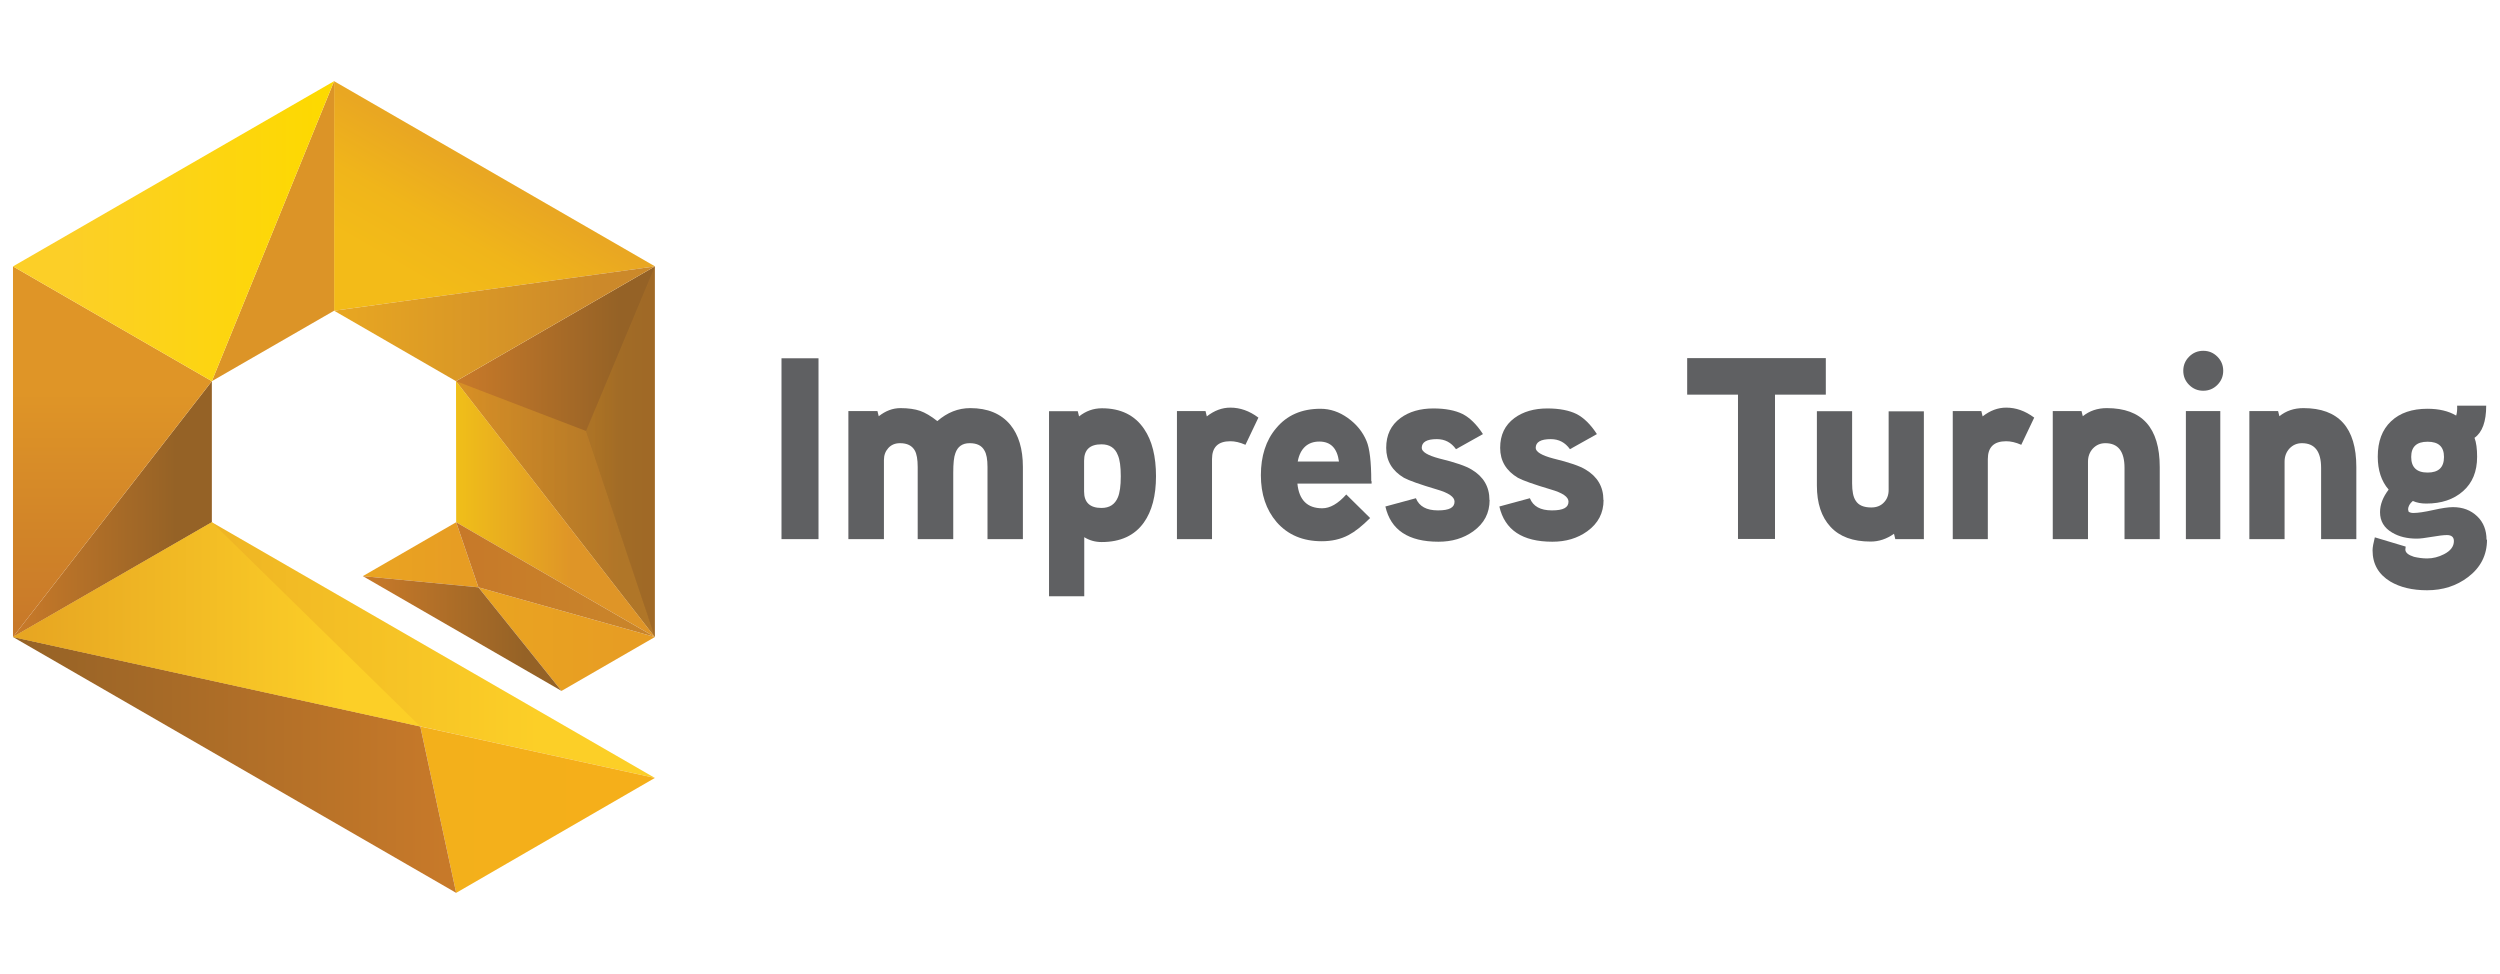 <?xml version="1.0" encoding="UTF-8"?>
<svg id="uuid-12dbaf15-31b6-47f2-a94b-3858b1c2a159" data-name="Layer 1" xmlns="http://www.w3.org/2000/svg" width="154" height="60" xmlns:xlink="http://www.w3.org/1999/xlink" viewBox="0 0 154 60">
  <defs>
    <linearGradient id="uuid-ff5a518a-4195-4487-880f-b7890e969bbd" x1="30.46" y1="740.67" x2="24.34" y2="730.06" gradientTransform="translate(0 751.37) scale(1 -1)" gradientUnits="userSpaceOnUse">
      <stop offset=".03" stop-color="#e9a722"/>
      <stop offset=".36" stop-color="#f0b51a"/>
      <stop offset=".65" stop-color="#f3bb18"/>
    </linearGradient>
    <linearGradient id="uuid-7f87588c-7ac8-4459-bf92-d25eb4ac403b" x1="29.47" y1="712" x2="40.34" y2="712" gradientTransform="translate(0 751.37) scale(1 -1)" gradientUnits="userSpaceOnUse">
      <stop offset=".03" stop-color="#eaa421"/>
      <stop offset=".82" stop-color="#e79d23"/>
    </linearGradient>
    <linearGradient id="uuid-73cf19e0-4ed4-4ca7-b494-62dac1240dac" x1="22.35" y1="717.2" x2="29.47" y2="717.2" xlink:href="#uuid-7f87588c-7ac8-4459-bf92-d25eb4ac403b"/>
    <linearGradient id="uuid-896df8db-f6de-40ca-8356-a7d54987a456" x1="22.35" y1="712.35" x2="34.59" y2="712.35" gradientTransform="translate(0 751.37) scale(1 -1)" gradientUnits="userSpaceOnUse">
      <stop offset=".03" stop-color="#c77929"/>
      <stop offset=".82" stop-color="#956226"/>
    </linearGradient>
    <linearGradient id="uuid-7aa07046-4baf-42f6-b3ec-44551b34fac9" x1=".8" y1="711.33" x2="40.34" y2="711.33" gradientTransform="translate(0 751.37) scale(1 -1)" gradientUnits="userSpaceOnUse">
      <stop offset=".03" stop-color="#e7a622"/>
      <stop offset=".82" stop-color="#fccf27"/>
    </linearGradient>
    <linearGradient id="uuid-3da847f4-814a-483b-a72f-5e35dac6329e" x1=".8" y1="720.01" x2="13.05" y2="720.01" xlink:href="#uuid-896df8db-f6de-40ca-8356-a7d54987a456"/>
    <linearGradient id="uuid-98b00541-b036-4f4e-8d02-1e3e8f627c38" x1="28.09" y1="723.55" x2="40.34" y2="723.55" xlink:href="#uuid-896df8db-f6de-40ca-8356-a7d54987a456"/>
    <linearGradient id="uuid-53970af3-a298-473d-81c4-75adf9931f2a" x1="28.09" y1="720.01" x2="40.34" y2="720.01" gradientTransform="translate(0 751.37) scale(1 -1)" gradientUnits="userSpaceOnUse">
      <stop offset="0" stop-color="#f0bf19"/>
      <stop offset=".58" stop-color="#df9527"/>
    </linearGradient>
    <linearGradient id="uuid-7327ab56-7792-46fc-830c-ece1628a07c0" x1="28.1" y1="715.67" x2="40.34" y2="715.67" gradientTransform="translate(0 751.37) scale(1 -1)" gradientUnits="userSpaceOnUse">
      <stop offset=".03" stop-color="#c77929"/>
      <stop offset=".82" stop-color="#c9842a"/>
    </linearGradient>
    <linearGradient id="uuid-82bea7b1-11ee-46b9-a5e4-04619c455ddb" x1="25.89" y1="701.5" x2="40.34" y2="701.5" gradientTransform="translate(0 751.37) scale(1 -1)" gradientUnits="userSpaceOnUse">
      <stop offset=".03" stop-color="#f3b01b"/>
      <stop offset=".82" stop-color="#f5af1a"/>
    </linearGradient>
    <linearGradient id="uuid-22a78f5d-e0bb-4e65-b454-63c1b1fa0f1d" x1=".8" y1="704.25" x2="28.1" y2="704.25" gradientTransform="translate(0 751.37) scale(1 -1)" gradientUnits="userSpaceOnUse">
      <stop offset="0" stop-color="#956226"/>
      <stop offset=".97" stop-color="#c77929"/>
    </linearGradient>
    <linearGradient id="uuid-c7e6fab4-19f5-4dff-94f8-7046c28c22ce" x1="6.92" y1="712.13" x2="6.92" y2="734.96" gradientTransform="translate(0 751.37) scale(1 -1)" gradientUnits="userSpaceOnUse">
      <stop offset=".03" stop-color="#c87929"/>
      <stop offset=".66" stop-color="#df9527"/>
    </linearGradient>
    <linearGradient id="uuid-422c2205-322d-40c1-8d2e-d074e51f2509" x1="10.54" y1="730.88" x2="24.06" y2="742.22" gradientTransform="translate(0 751.37) scale(1 -1)" gradientUnits="userSpaceOnUse">
      <stop offset=".18" stop-color="#dc9427"/>
      <stop offset=".97" stop-color="#dc9427"/>
    </linearGradient>
    <linearGradient id="uuid-0a9a7d35-ff21-4a76-9701-01d65ef9ff3b" x1=".8" y1="737.13" x2="20.58" y2="737.13" gradientTransform="translate(0 751.37) scale(1 -1)" gradientUnits="userSpaceOnUse">
      <stop offset=".18" stop-color="#fccf27"/>
      <stop offset=".97" stop-color="#fdd900"/>
    </linearGradient>
    <linearGradient id="uuid-448384b1-9224-4bc4-9c3b-0185ada14b91" x1="20.58" y1="731.42" x2="40.34" y2="731.42" gradientTransform="translate(0 751.37) scale(1 -1)" gradientUnits="userSpaceOnUse">
      <stop offset=".03" stop-color="#e7a622"/>
      <stop offset=".82" stop-color="#cc892a"/>
    </linearGradient>
    <linearGradient id="uuid-d658e42f-362c-4539-b787-06d533b70843" x1=".8" y1="712.91" x2="25.89" y2="712.91" xlink:href="#uuid-7aa07046-4baf-42f6-b3ec-44551b34fac9"/>
    <linearGradient id="uuid-b4a3290b-034e-470b-948c-125414852899" x1="36.1" y1="723.55" y2="723.55" xlink:href="#uuid-448384b1-9224-4bc4-9c3b-0185ada14b91"/>
    <linearGradient id="uuid-bfbe3aa7-70fe-4c0c-b410-63ab90820a22" x1="28.09" y1="720.01" y2="720.01" xlink:href="#uuid-448384b1-9224-4bc4-9c3b-0185ada14b91"/>
  </defs>
  <g>
    <g>
      <path d="M50.42,33.21h-2.28v-11.14h2.28v11.14Z" fill="#5f6062"/>
      <path d="M63.02,33.21h-2.19v-4.44c0-.47-.06-.81-.19-1.02-.16-.3-.46-.45-.91-.45s-.74.21-.88.62c-.09.23-.13.63-.13,1.2v4.09h-2.19v-4.44c0-.47-.06-.81-.18-1.02-.17-.3-.47-.45-.91-.45-.3,0-.54.1-.72.3-.18.2-.27.44-.27.74v4.87h-2.19v-7.89h1.79l.08.32c.42-.33.86-.5,1.34-.5s.89.06,1.21.17c.31.11.67.32,1.06.63.61-.53,1.28-.8,2.03-.8,1.07,0,1.89.34,2.46,1.02.52.63.78,1.5.78,2.6v4.44h0Z" fill="#5f6062"/>
      <path d="M71.21,29.33c0,1.2-.25,2.16-.75,2.86-.57.8-1.44,1.2-2.6,1.2-.39,0-.75-.1-1.07-.3v3.64h-2.17v-11.4h1.77l.08.32c.42-.33.88-.5,1.41-.5,1.16,0,2.03.43,2.6,1.28.49.72.73,1.69.73,2.91h0ZM69.04,29.33c0-.59-.06-1.02-.18-1.29-.17-.45-.51-.67-1.01-.67-.71,0-1.07.33-1.07,1.01v1.9c0,.67.36,1.01,1.07,1.01.5,0,.83-.22,1.01-.65.12-.28.18-.71.18-1.29h0Z" fill="#5f6062"/>
      <path d="M77.52,25.72l-.8,1.68c-.34-.15-.65-.22-.93-.22-.76,0-1.13.37-1.13,1.1v4.93h-2.16v-7.89h1.76l.08.33c.46-.36.94-.54,1.45-.54.6,0,1.17.2,1.72.61h0Z" fill="#5f6062"/>
      <path d="M84.49,29.65v.14h-4.57c.1,1.01.61,1.52,1.53,1.52.48,0,.97-.28,1.48-.85l1.47,1.45c-.49.49-.93.84-1.33,1.05-.49.26-1.04.38-1.65.38-1.16,0-2.09-.39-2.78-1.18-.65-.76-.97-1.72-.97-2.89s.31-2.15.94-2.89c.66-.8,1.57-1.2,2.73-1.2.6,0,1.16.19,1.69.57s.92.86,1.15,1.42c.19.45.29,1.27.29,2.46h0ZM82.48,28.43c-.11-.82-.51-1.23-1.21-1.23s-1.18.41-1.33,1.23h2.54Z" fill="#5f6062"/>
      <path d="M91.76,30.8c0,.8-.33,1.44-1.01,1.93-.6.43-1.31.64-2.14.64-1.85,0-2.94-.72-3.27-2.17l1.88-.51c.2.5.65.75,1.36.75s1.02-.18,1.02-.54c0-.29-.36-.54-1.09-.75-1.04-.31-1.72-.55-2.03-.72-.72-.43-1.09-1.04-1.09-1.84s.29-1.4.88-1.84c.53-.39,1.21-.59,2.03-.59.74,0,1.34.12,1.79.34.45.23.87.64,1.26,1.24l-1.66.93c-.3-.42-.69-.62-1.18-.62-.62,0-.93.18-.93.54,0,.24.36.46,1.07.65.99.24,1.66.47,2.01.69.72.43,1.09,1.05,1.09,1.87h0Z" fill="#5f6062"/>
      <path d="M98.78,30.8c0,.8-.33,1.44-1.01,1.93-.6.43-1.31.64-2.14.64-1.85,0-2.94-.72-3.27-2.17l1.88-.51c.2.5.65.75,1.36.75s1.02-.18,1.02-.54c0-.29-.36-.54-1.09-.75-1.04-.31-1.72-.55-2.03-.72-.72-.43-1.09-1.04-1.09-1.84s.29-1.4.88-1.84c.53-.39,1.21-.59,2.03-.59.74,0,1.34.12,1.79.34.45.23.87.64,1.26,1.24l-1.66.93c-.3-.42-.69-.62-1.18-.62-.62,0-.93.18-.93.54,0,.24.36.46,1.07.65.99.24,1.66.47,2.01.69.72.43,1.09,1.05,1.09,1.87h0Z" fill="#5f6062"/>
      <path d="M112.47,24.31h-3.13v8.89h-2.28v-8.89h-3.13v-2.25h8.54v2.25Z" fill="#5f6062"/>
      <path d="M118.52,33.21h-1.77l-.08-.33c-.45.32-.93.48-1.44.48-1.09,0-1.91-.3-2.47-.91-.56-.61-.84-1.45-.84-2.54v-4.58h2.17v4.44c0,.49.07.85.22,1.07.17.28.49.42.96.42.32,0,.58-.1.77-.3.2-.2.3-.46.3-.78v-4.84h2.17v7.89h0Z" fill="#5f6062"/>
      <path d="M125.31,25.72l-.8,1.68c-.34-.15-.65-.22-.93-.22-.76,0-1.13.37-1.13,1.1v4.93h-2.16v-7.89h1.76l.08.33c.46-.36.94-.54,1.45-.54.6,0,1.17.2,1.72.61h0Z" fill="#5f6062"/>
      <path d="M133.04,33.21h-2.17v-4.39c0-1.01-.39-1.52-1.18-1.52-.31,0-.56.11-.77.33-.2.22-.3.49-.3.81v4.77h-2.17v-7.89h1.77l.08.32c.41-.33.9-.5,1.48-.5,2.17,0,3.26,1.21,3.26,3.63v4.44Z" fill="#5f6062"/>
      <path d="M136.95,22.84c0,.34-.12.63-.36.87-.24.24-.53.36-.87.36s-.63-.12-.87-.36c-.24-.24-.36-.53-.36-.87s.12-.63.36-.87c.24-.24.53-.36.87-.36s.63.12.87.36.36.53.36.87ZM136.77,33.21h-2.12v-7.89h2.12v7.89Z" fill="#5f6062"/>
      <path d="M145.15,33.21h-2.17v-4.39c0-1.01-.39-1.52-1.18-1.52-.31,0-.56.11-.77.33-.2.22-.3.49-.3.81v4.77h-2.17v-7.89h1.77l.08.32c.41-.33.9-.5,1.48-.5,2.17,0,3.26,1.21,3.26,3.63v4.44Z" fill="#5f6062"/>
      <path d="M153.2,33.24c0,.95-.39,1.72-1.17,2.31-.71.54-1.55.81-2.52.81-.91,0-1.66-.18-2.27-.54-.72-.44-1.09-1.07-1.09-1.92,0-.18.05-.45.14-.8l1.9.57c-.01.1-.02.15-.02.18,0,.19.18.34.53.45.26.06.53.1.81.1.36,0,.71-.09,1.04-.26.41-.21.61-.48.61-.81,0-.24-.14-.37-.43-.37-.21,0-.52.04-.93.11s-.72.11-.92.11c-.6,0-1.1-.12-1.52-.37-.5-.29-.75-.71-.75-1.26,0-.47.18-.93.53-1.39-.45-.52-.67-1.2-.67-2.03,0-.94.27-1.66.82-2.18s1.3-.77,2.24-.77c.71,0,1.3.14,1.77.42.05-.15.07-.35.06-.61h1.79c0,.98-.24,1.64-.72,1.98.11.29.16.68.16,1.17,0,.91-.29,1.61-.87,2.12-.58.51-1.33.76-2.26.76-.31,0-.59-.05-.83-.16-.19.16-.29.33-.29.53l.03.13c.07.05.17.08.29.08.28,0,.68-.06,1.22-.18.54-.12.94-.18,1.22-.18.61,0,1.1.19,1.49.56s.58.86.58,1.45h0ZM150.55,28.15c0-.63-.33-.94-1.01-.94s-1.01.31-1.01.94.33.96,1.01.96,1.01-.32,1.01-.96Z" fill="#5f6062"/>
    </g>
    <g>
      <polygon points="20.58 5 20.58 19.14 40.35 16.41 20.58 5" fill="url(#uuid-ff5a518a-4195-4487-880f-b7890e969bbd)"/>
      <polygon points="29.47 36.18 40.34 39.24 34.59 42.56 29.47 36.18" fill="url(#uuid-7f87588c-7ac8-4459-bf92-d25eb4ac403b)"/>
      <polygon points="22.35 35.49 28.1 32.17 29.47 36.18 22.35 35.49" fill="url(#uuid-73cf19e0-4ed4-4ca7-b494-62dac1240dac)"/>
      <polygon points="22.35 35.49 34.59 42.56 29.47 36.18 22.35 35.49" fill="url(#uuid-896df8db-f6de-40ca-8356-a7d54987a456)"/>
      <polygon points=".8 39.24 13.05 32.17 40.34 47.92 .8 39.24" fill="url(#uuid-7aa07046-4baf-42f6-b3ec-44551b34fac9)"/>
      <polygon points="13.05 23.48 13.05 32.17 .8 39.24 13.05 23.48" fill="url(#uuid-3da847f4-814a-483b-a72f-5e35dac6329e)"/>
      <polygon points="40.34 16.41 40.34 39.24 28.09 23.48 40.34 16.41" fill="url(#uuid-98b00541-b036-4f4e-8d02-1e3e8f627c38)"/>
      <polygon points="28.09 23.48 28.1 32.17 40.34 39.24 28.09 23.48" fill="url(#uuid-53970af3-a298-473d-81c4-75adf9931f2a)"/>
      <polygon points="29.47 36.18 40.34 39.24 28.1 32.17 29.47 36.18" fill="url(#uuid-7327ab56-7792-46fc-830c-ece1628a07c0)"/>
      <polygon points="25.89 44.75 28.1 55 40.34 47.92 25.89 44.75" fill="url(#uuid-82bea7b1-11ee-46b9-a5e4-04619c455ddb)"/>
      <polygon points="28.1 55 25.89 44.75 .8 39.24 28.1 55" fill="url(#uuid-22a78f5d-e0bb-4e65-b454-63c1b1fa0f1d)"/>
      <polygon points=".8 16.41 .8 39.24 13.05 23.48 .8 16.41" fill="url(#uuid-c7e6fab4-19f5-4dff-94f8-7046c28c22ce)"/>
      <polygon points="20.58 19.14 20.58 5 13.05 23.48 20.58 19.14" fill="url(#uuid-422c2205-322d-40c1-8d2e-d074e51f2509)"/>
      <polygon points=".8 16.41 13.05 23.48 20.58 5 .8 16.41" fill="url(#uuid-0a9a7d35-ff21-4a76-9701-01d65ef9ff3b)"/>
      <polygon points="28.09 23.48 40.34 16.41 20.58 19.14 28.09 23.48" fill="url(#uuid-448384b1-9224-4bc4-9c3b-0185ada14b91)"/>
      <polygon points="13.05 32.17 25.89 44.75 .8 39.24 13.05 32.17" fill="url(#uuid-d658e42f-362c-4539-b787-06d533b70843)"/>
      <polygon points="40.34 16.41 36.1 26.55 40.34 39.24 40.34 16.41" fill="url(#uuid-b4a3290b-034e-470b-948c-125414852899)" isolation="isolate" opacity=".2"/>
      <polygon points="28.09 23.48 36.1 26.55 40.34 39.24 28.09 23.48" fill="url(#uuid-bfbe3aa7-70fe-4c0c-b410-63ab90820a22)" isolation="isolate" opacity=".5"/>
    </g>
  </g>
  <rect width="154" height="60" fill="none"/>
</svg>